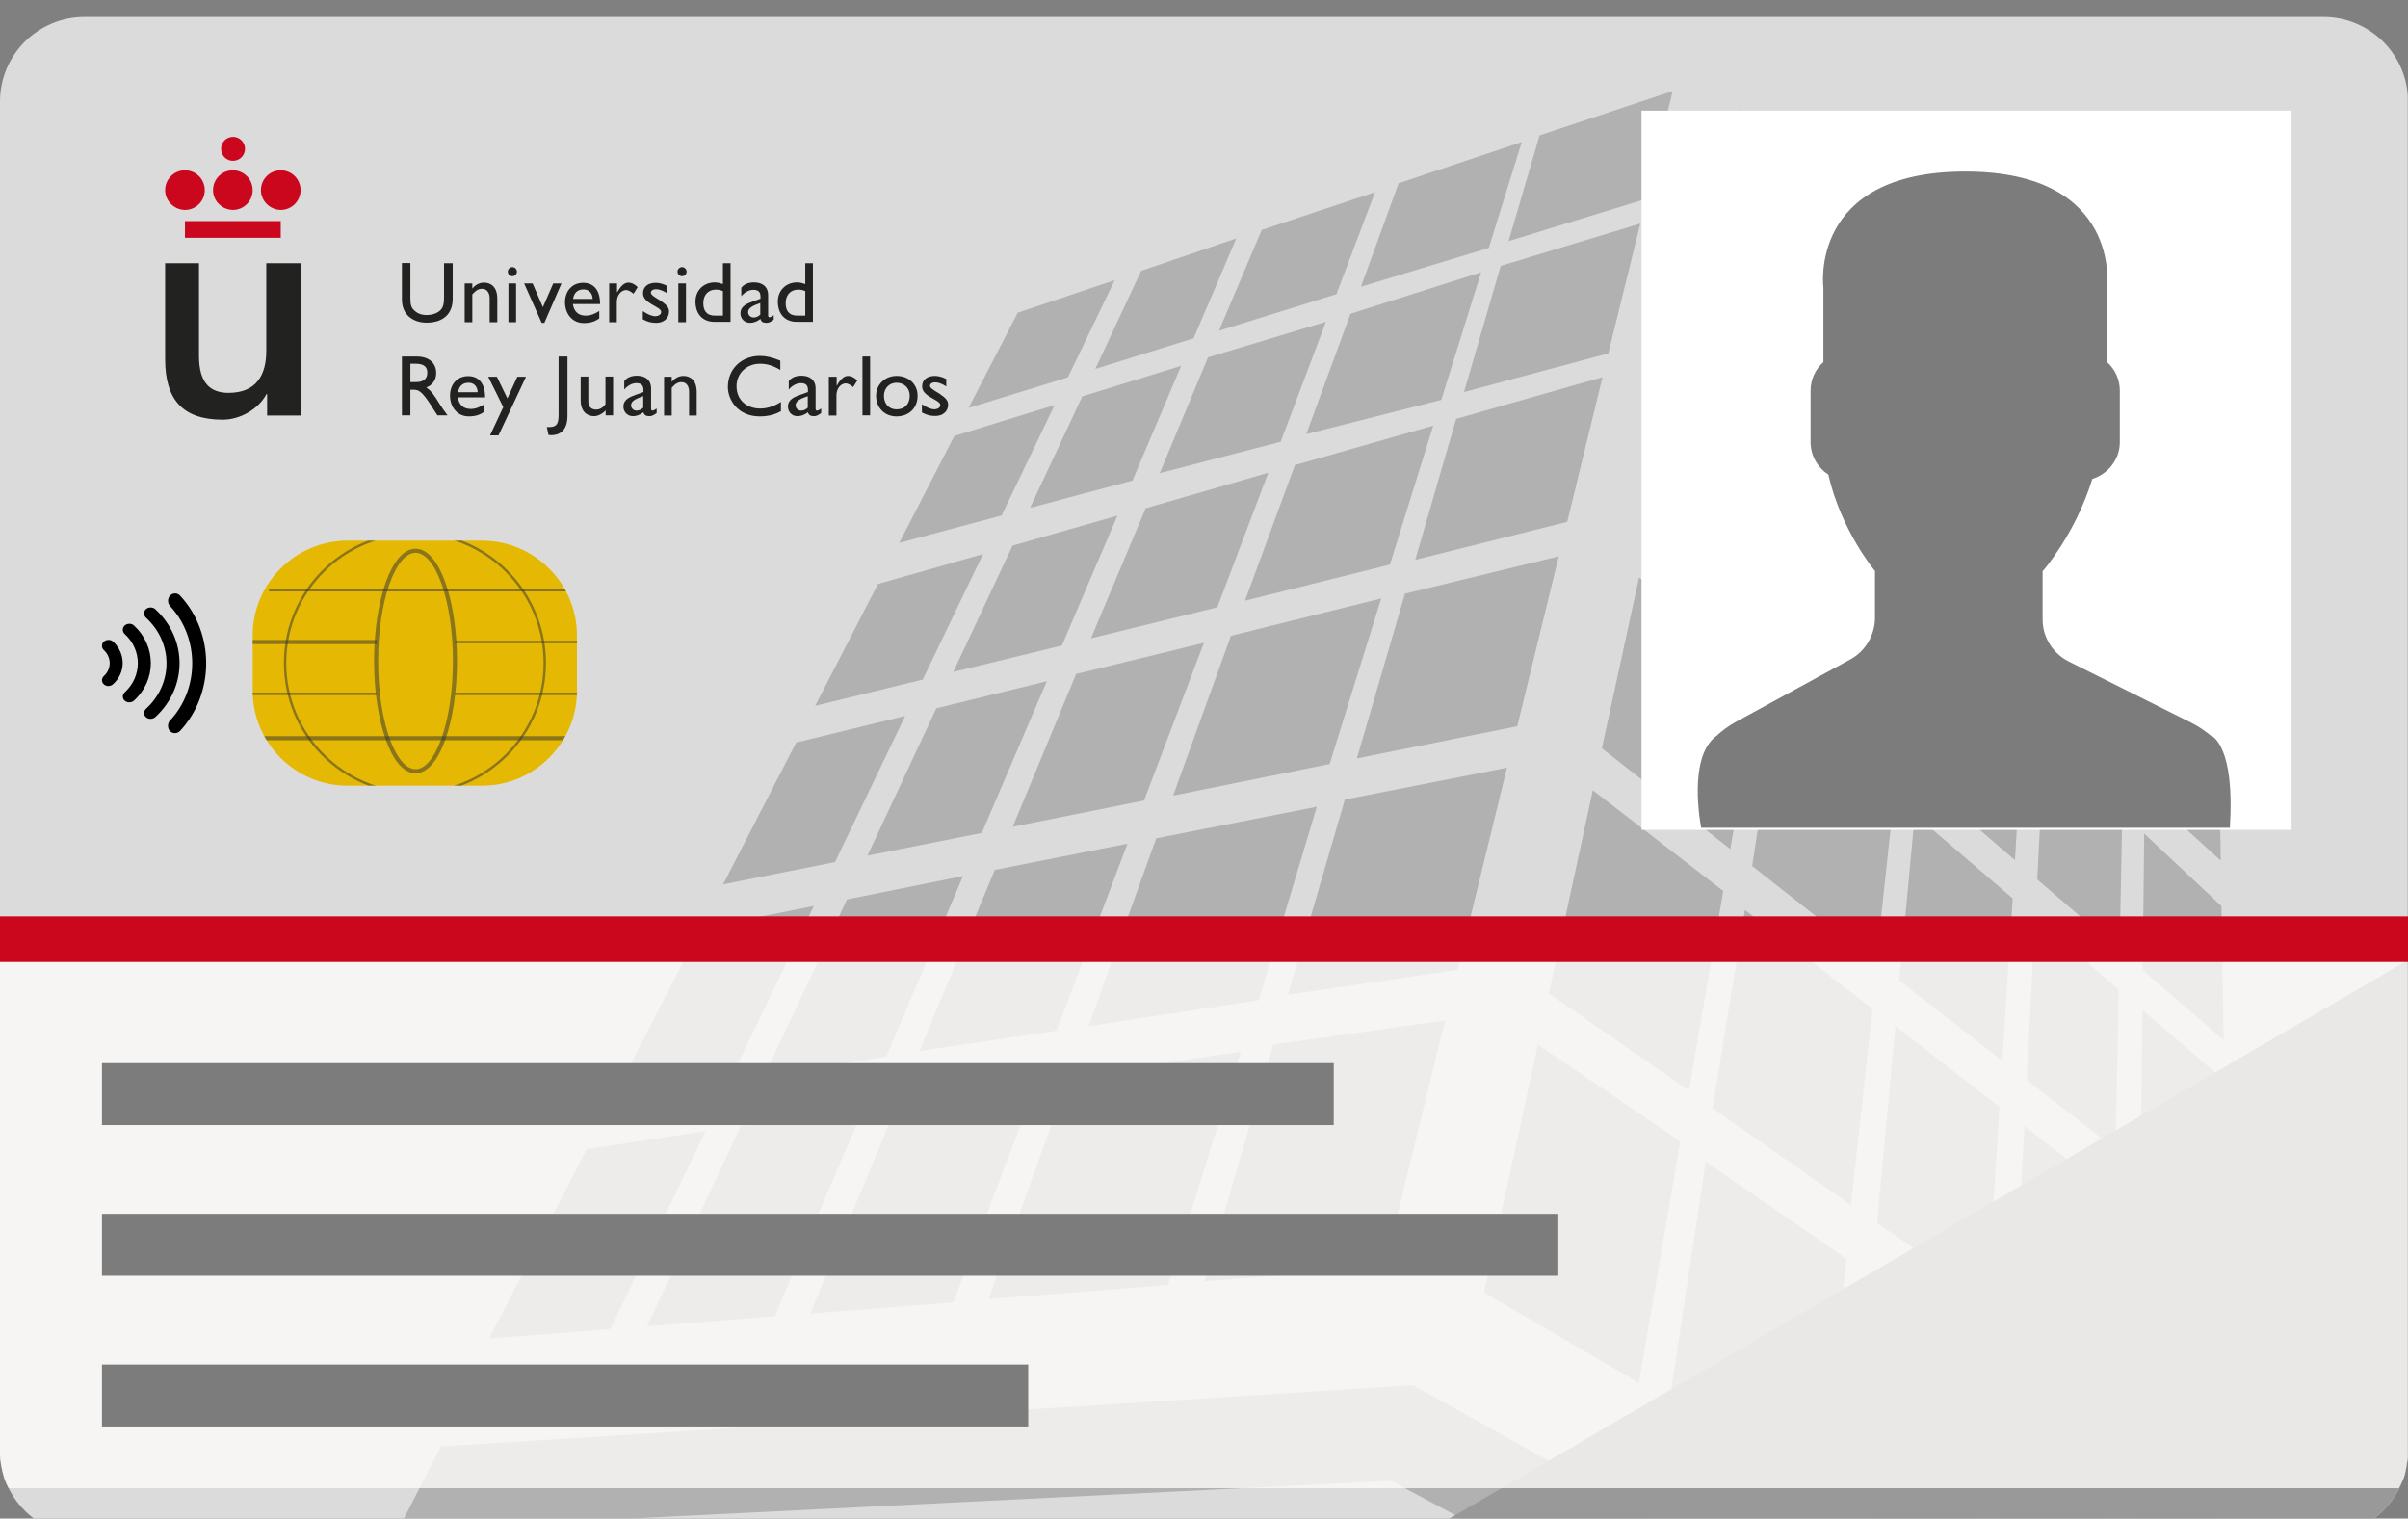 <?xml version="1.0" encoding="utf-8"?>
<!-- Generator: Adobe Illustrator 21.1.0, SVG Export Plug-In . SVG Version: 6.00 Build 0)  -->
<svg version="1.1" id="Capa_1" xmlns="http://www.w3.org/2000/svg" xmlns:xlink="http://www.w3.org/1999/xlink" x="0px" y="0px"
	 viewBox="0 0 1166.5 735.6" style="enable-background:new 0 0 1166.5 735.6;" xml:space="preserve">
<rect x="0" y="0" width="1166.5" height="735.6" fill="#808080" stroke="none"/>
<style type="text/css">
	.st0{clip-path:url(#SVGID_2_);fill:#DCDBDB;}
	.st1{opacity:0.64;clip-path:url(#SVGID_2_);}
	.st2{fill:#999999;}
	.st3{clip-path:url(#SVGID_2_);fill:#999999;}
	.st4{opacity:0.8;fill:#FCFBFA;}
	.st5{fill:#CA071D;}
	.st6{fill:#FFFFFF;}
	.st7{fill:#222221;}
	.st8{fill-rule:evenodd;clip-rule:evenodd;fill:#222221;}
	.st9{clip-path:url(#SVGID_4_);fill:#E5B903;}
	.st10{opacity:0.5;clip-path:url(#SVGID_4_);fill:none;stroke:#333333;stroke-width:1.18;stroke-miterlimit:10;}
	.st11{opacity:0.5;clip-path:url(#SVGID_4_);fill:none;stroke:#333333;stroke-width:1.974;stroke-miterlimit:10;}
	.st12{fill:#7C7C7C;}
	.st13{clip-path:url(#SVGID_6_);fill:#7C7C7C;}
</style>
<g>
	<g>
		<defs>
			<path id="SVGID_1_" d="M1125.5,743.8H41c-22.6,0-41-18.3-41-41V49.2c0-22.6,18.3-41,41-41h1084.5c22.6,0,41,18.3,41,41v653.6
				C1166.5,725.4,1148.1,743.8,1125.5,743.8z"/>
		</defs>
		<clipPath id="SVGID_2_">
			<use xlink:href="#SVGID_1_"  style="overflow:visible;"/>
		</clipPath>
		<path class="st0" d="M1154.1,743.8H12.3c-6.8,0-12.3-5.5-12.3-12.3V20.5C0,13.7,5.5,8.2,12.3,8.2h1141.8c6.8,0,12.3,5.5,12.3,12.3
			v710.9C1166.5,738.2,1161,743.8,1154.1,743.8z"/>
		<g class="st1">
			<polygon class="st2" points="1084.1,937.2 673.7,717.2 684.5,671 1083.4,893.4 			"/>
			<g>
				<polygon class="st2" points="881.9,154.8 831.8,105.4 843.1,52.9 890.9,102.3 				"/>
				<polygon class="st2" points="869.3,229.8 815.4,180.9 829.1,117.5 880.1,167.2 				"/>
				<polygon class="st2" points="854.9,312.9 797.6,262.9 812.9,192.5 867.1,243.1 				"/>
				<polygon class="st2" points="838.2,411.3 776,362.5 794,279.7 852.2,329.7 				"/>
				<polygon class="st2" points="818.2,528.2 750.3,481.3 771.6,382.8 834.8,431.6 				"/>
				<polygon class="st2" points="793.9,669.9 718.9,626.1 745,506 814,552.9 				"/>
			</g>
			<g>
				<polygon class="st2" points="935.2,207.3 889,162.2 897.1,109.2 940.9,154.6 				"/>
				<polygon class="st2" points="927.7,282.7 877.4,238.2 887.2,174.4 934.1,221.2 				"/>
				<polygon class="st2" points="919,367.5 864.8,320.4 875.4,251 926.1,298.4 				"/>
				<polygon class="st2" points="908.8,466.7 848.8,419.5 861.4,337 917.6,385.6 				"/>
				<polygon class="st2" points="896.7,583.8 829.6,536.8 845.3,440.8 907.1,488.7 				"/>
				<polygon class="st2" points="882.2,721.9 808.7,679.1 826.3,562.7 894.5,609.8 				"/>
			</g>
			<g>
				<polygon class="st2" points="986.1,257.5 944.1,216 949,163.7 989,205 				"/>
				<polygon class="st2" points="981.5,331.3 936.9,291.5 942.8,230.1 985.1,271.2 				"/>
				<polygon class="st2" points="976.1,416.7 929.3,376.3 935.8,307.5 980.1,349.3 				"/>
				<polygon class="st2" points="970,513.9 920.1,475 927.6,394.5 975,435.2 				"/>
				<polygon class="st2" points="962.8,629.5 909.3,592.4 918.2,497 968.6,536.2 				"/>
				<polygon class="st2" points="954.4,764.3 896.5,730.5 906.9,618.5 961.2,656 				"/>
			</g>
			<g>
				<polygon class="st2" points="1030,300.7 995.2,266.3 997.9,214.2 1031.1,249 				"/>
				<polygon class="st2" points="1028.5,374 991.3,340.3 994.7,280.7 1029.7,315.2 				"/>
				<polygon class="st2" points="1026.8,460.4 986.9,426 990.4,358.6 1028.1,393.9 				"/>
				<polygon class="st2" points="1024.8,556.7 981.8,523.1 985.8,444.5 1026.4,479.4 				"/>
				<polygon class="st2" points="1022.5,671.5 975.6,638.7 980.7,545.5 1024.4,579.6 				"/>
				<polygon class="st2" points="1019.8,802.4 968.7,772.6 974.5,665.3 1022,698.1 				"/>
			</g>
			<g>
				<polygon class="st2" points="1074.6,344.7 1039.7,310.3 1040.2,258.7 1073.8,293.6 				"/>
				<polygon class="st2" points="1075.8,416.9 1038.9,383.4 1039.6,324.9 1074.9,359.7 				"/>
				<polygon class="st2" points="1077.2,503.8 1038,470 1038.7,403.8 1076.1,438.9 				"/>
				<polygon class="st2" points="1078.7,598.8 1037,566.2 1037.8,489.2 1077.5,523.3 				"/>
				<polygon class="st2" points="1080.5,712.1 1035.8,680.8 1036.7,589.3 1079.1,622.2 				"/>
				<polygon class="st2" points="1082.5,839 1034.4,810.9 1035.5,707.4 1080.9,739.1 				"/>
			</g>
			<g>
				<polygon class="st2" points="730.8,116.8 797.5,96.3 810.3,44.1 745.8,65.6 				"/>
				<polygon class="st2" points="709.2,189.9 779.1,171.2 794.6,108.3 727,128.8 				"/>
				<polygon class="st2" points="685.6,271.2 759.2,252.8 776.3,182.7 705.4,202.9 				"/>
				<polygon class="st2" points="657.3,367.4 735,351.8 755.1,269.5 680.6,287.6 				"/>
				<polygon class="st2" points="623.9,481.9 706.1,469.8 730,371.9 651.5,387.3 				"/>
				<polygon class="st2" points="583.4,620.7 670.8,613.8 700,494.3 616.8,506 				"/>
			</g>
			<g>
				<polygon class="st2" points="659.3,138.9 721.2,120.1 737.2,68.8 677.5,88.8 				"/>
				<polygon class="st2" points="632.8,210.3 698.2,193.7 717.5,131.9 654.2,152 				"/>
				<polygon class="st2" points="603.1,291 673.3,273.5 694.3,206.2 627.3,225.3 				"/>
				<polygon class="st2" points="568.3,385.4 644.1,370.1 669.1,289.9 596.3,308 				"/>
				<polygon class="st2" points="527.3,497.1 609.8,484.5 637.9,390.8 560.1,406.1 				"/>
				<polygon class="st2" points="478.9,629.3 565.8,622.5 601.2,509.4 517.7,521.8 				"/>
			</g>
			<g>
				<polygon class="st2" points="590.5,160.2 647.4,142.5 666.1,93.1 611.2,111.4 				"/>
				<polygon class="st2" points="561.8,229.2 620.4,214 642.3,155.9 585.2,173.1 				"/>
				<polygon class="st2" points="528.5,309.2 589.7,294.2 614.4,229 555,246.2 				"/>
				<polygon class="st2" points="490.6,400.5 554.2,387.8 583.2,311.4 521.3,326.5 				"/>
				<polygon class="st2" points="445.4,509.1 511.8,499.3 546.2,408.7 481.9,421.4 				"/>
				<polygon class="st2" points="392.5,636.3 461.8,630.9 502.3,524.1 435,534.1 				"/>
			</g>
			<g>
				<polygon class="st2" points="530.6,178.7 578.2,163.9 598.9,115.5 552.8,131.2 				"/>
				<polygon class="st2" points="499,246 548.6,232.8 572.2,177.2 524.3,192 				"/>
				<polygon class="st2" points="461.8,325.5 514.4,312.7 541.3,249.8 490.5,264.3 				"/>
				<polygon class="st2" points="420.2,414.5 475.6,403.5 507.1,330 453.6,343.1 				"/>
				<polygon class="st2" points="370.4,520.8 429.3,511.9 466.5,424.4 410.3,435.7 				"/>
				<polygon class="st2" points="313.4,642.5 375.3,637.6 418.4,536.7 358.8,545.5 				"/>
			</g>
			<g>
				<polygon class="st2" points="469.2,197.6 517.3,182.8 540,135.7 493,151.5 				"/>
				<polygon class="st2" points="435.6,263 485.2,249.7 510.9,196.2 462.3,211.2 				"/>
				<polygon class="st2" points="394.9,341.9 447,329.2 476.2,268.4 425.3,282.9 				"/>
				<polygon class="st2" points="350.3,428.4 404.5,417.6 438.5,346.8 385.7,359.7 				"/>
				<polygon class="st2" points="296.9,532 353.6,523.4 394.2,438.9 339.3,449.8 				"/>
				<polygon class="st2" points="236.9,648.4 295.7,643.8 341.8,547.9 284.2,556.7 				"/>
			</g>
			<polygon class="st2" points="192.8,741.2 674.2,717.3 684.7,671 213.6,700.7 			"/>
			<polygon class="st2" points="658,785.3 910.1,907.7 643.4,849.1 			"/>
			<polyline class="st2" points="643.3,849.1 658,785.3 371.4,789.4 			"/>
		</g>
		<polygon class="st3" points="688.1,743.8 1176.1,459.5 1166.5,778.3 		"/>
	</g>
	<path class="st4" d="M1166.5,455H0V704c0,1.7,0.1,3.3,0.4,4.9c1.1,6.1,1.8,8.4,3.8,12h1157.9c3-6.3,2.6-4.5,4.2-14.1
		c0-0.3,0.1-0.5,0.1-0.8V455z"/>
	<rect x="0" y="443.9" class="st5" width="1166.5" height="22.1"/>
	<rect x="795.2" y="53.6" class="st6" width="314.9" height="348.4"/>
	<g>
		<path class="st7" d="M145.5,127.5h-16.5v42.4c0,11.5-4.6,20.4-18.3,20.4c-8.9,0-14.3-4.8-14.3-17.9v-44.9H80V174
			c0,19.5,8.4,29.3,27.9,29.3c8.2,0,17.2-4.9,21.2-12.4h0.3v10.4h16.2V127.5L145.5,127.5z"/>
		<polygon class="st5" points="89.6,107.1 136,107.1 136,115.2 89.6,115.2 89.6,107.1 		"/>
		<path class="st5" d="M107.1,72.1c0-3.2,2.6-5.8,5.8-5.8c3.2,0,5.8,2.6,5.8,5.8c0,3.2-2.6,5.8-5.8,5.8
			C109.8,78,107.1,75.4,107.1,72.1L107.1,72.1z"/>
		<path class="st5" d="M80,92.1c0-5.3,4.3-9.6,9.6-9.6c5.3,0,9.6,4.3,9.6,9.6c0,5.3-4.3,9.6-9.6,9.6C84.3,101.6,80,97.3,80,92.1
			L80,92.1z"/>
		<path class="st5" d="M103.2,92.1c0-5.3,4.3-9.6,9.6-9.6c5.3,0,9.6,4.3,9.6,9.6c0,5.3-4.3,9.6-9.6,9.6
			C107.5,101.6,103.2,97.3,103.2,92.1L103.2,92.1z"/>
		<path class="st5" d="M126.4,92.1c0-5.3,4.3-9.6,9.6-9.6c5.3,0,9.6,4.3,9.6,9.6c0,5.3-4.3,9.6-9.6,9.6
			C130.7,101.6,126.4,97.3,126.4,92.1L126.4,92.1z"/>
		<path class="st7" d="M219.2,127.5h-4.1v16.6c0,2.7-0.3,4.8-1.8,6.2c-1.3,1.3-3.6,2.3-6.7,2.3c-2.5,0-4.5-0.8-6.1-2.4
			c-1.3-1.3-1.7-2.6-1.7-5.9v-16.9h-4.1v17.7c0,7.8,5.9,11.2,11.9,11.2c8.5,0,12.7-4.6,12.7-11.6V127.5L219.2,127.5z"/>
		<path class="st8" d="M250,137.3h-3.7v18.8h3.7V137.3L250,137.3z M250.4,131.6c0-1.2-1-2.2-2.2-2.2c-1.2,0-2.2,1-2.2,2.2
			c0,1.2,1,2.2,2.2,2.2C249.4,133.8,250.4,132.8,250.4,131.6L250.4,131.6z"/>
		<path class="st8" d="M290.4,150.6c-2.2,1.4-4.3,2.3-6.6,2.3c-3.6,0-5.7-1.9-6.3-5.6h13.2c0-6.9-3.2-10.3-8.2-10.3
			c-5.2,0-8.8,3.8-8.8,9.5c0,5.2,3.3,10,9.1,10c3.2,0,5.2-0.7,7.5-2.2V150.6L290.4,150.6z M277.6,144.8c0.5-3,2.2-4.6,5.1-4.6
			c2.6,0,4.3,1.8,4.4,4.6H277.6L277.6,144.8z"/>
		<path class="st8" d="M332.3,137.3h-3.7v18.8h3.7V137.3L332.3,137.3z M332.6,131.6c0-1.2-1-2.2-2.2-2.2c-1.2,0-2.2,1-2.2,2.2
			c0,1.2,1,2.2,2.2,2.2C331.6,133.8,332.6,132.8,332.6,131.6L332.6,131.6z"/>
		<path class="st8" d="M353.9,127.5h-3.7v10.1c-1.5-0.5-2.7-0.8-3.9-0.8c-5.5,0-9.4,3.9-9.4,9.3c0,6,3.5,9.8,9.1,9.8h7.9V127.5
			L353.9,127.5z M350.2,152.9h-3.8c-4.3,0-5.7-2.6-5.7-6.1c0-3.9,2.4-6.5,6-6.5c1.3,0,2.2,0.2,3.5,0.7V152.9L350.2,152.9z"/>
		<path class="st8" d="M374.8,152.7c-0.8,0.6-1.6,1-2,1c-0.5,0-0.7-0.3-0.7-1v-9.7c0-4.3-3-6.2-6.8-6.2c-2.7,0-4.8,0.8-6.2,2.6v4.1
			c1.8-2.1,3.9-3.1,5.9-3.1c2.3,0,3.4,1,3.4,3.3v1l-3.3,1.2c-3,1.1-6.4,2.2-6.4,5.9c0,2.4,1.8,4.6,4.6,4.6c1.7,0,3.4-0.6,5.1-1.9
			c0.3,1.3,1.2,1.9,2.8,1.9c1.2,0,1.9-0.3,3.6-1.5V152.7L374.8,152.7z M368.4,152.3c-1,1-2.1,1.5-3.3,1.5c-1.5,0-2.7-1.1-2.7-2.6
			c0-2.2,2.8-3.3,5.9-4.4V152.3L368.4,152.3z"/>
		<path class="st8" d="M393.8,127.5h-3.7v10.1c-1.5-0.5-2.7-0.8-3.9-0.8c-5.5,0-9.4,3.9-9.4,9.3c0,6,3.5,9.8,9.1,9.8h7.9V127.5
			L393.8,127.5z M390.1,152.9h-3.8c-4.3,0-5.7-2.6-5.7-6.1c0-3.9,2.4-6.5,6-6.5c1.3,0,2.2,0.2,3.5,0.7V152.9L390.1,152.9z"/>
		<path class="st7" d="M323.2,138.5c-2-1-3.8-1.5-5.5-1.5c-3.8,0-6.2,1.9-6.2,5.1c0,5.1,8.8,6.4,8.8,9c0,1.3-1.3,2-2.8,2.1
			c-1.5,0-3.7-0.8-6.1-2.5v4c2.4,1.3,4.2,1.7,6.5,1.7c3.6,0,6.2-2.2,6.2-5.5c0-1.9-1.1-3.2-4.2-5.3c-3.3-1.9-4.6-2.9-4.6-3.8
			c0-1,1-1.7,2.5-1.7c1.4,0,3.3,0.6,5.4,2V138.5L323.2,138.5z"/>
		<path class="st7" d="M295.1,137.3v18.8h3.7v-9.8c0-3.2,2-5.8,4.6-5.8c0.9,0,2.3,0.8,3.5,1.8l2-3.2c-1.5-1.5-3-2.2-4.5-2.2
			c-1.8,0-3.6,1.4-5.4,4.7h-0.1v-4.3H295.1L295.1,137.3z"/>
		<polygon class="st7" points="262.4,156.4 263.7,156.4 272,137.3 268,137.3 263,148.8 258,137.3 253.9,137.3 262.4,156.4 		"/>
		<path class="st7" d="M228.8,137.3h-3.7v18.8h3.7v-13.5c1.8-2,3.1-2.7,4.7-2.7c2.3,0,3.7,1.8,3.7,4.6v11.6h3.7v-11.6
			c0-5.1-2.8-7.6-6.4-7.6c-2.1,0-4.2,1-5.6,2.8h-0.1V137.3L228.8,137.3z"/>
		<path class="st8" d="M194.7,172.7v28.5h4.1v-12.4h1.7c2.1,0,3.8,0.7,7.6,6.5l3.8,5.9h4.9c-2-2.7-2.7-3.7-3.9-5.6
			c-2.2-3.6-3.8-6.2-6.4-7.9c3.1-1.2,4.8-3.7,4.8-7c0-4.9-3.6-8-9.4-8H194.7L194.7,172.7z M198.8,176.2h2.6c4,0,5.6,1.6,5.6,4.3
			c0,2.4-1.2,4.6-5.6,4.6h-2.6V176.2L198.8,176.2z"/>
		<path class="st8" d="M234.7,195.8c-2.2,1.4-4.3,2.3-6.6,2.3c-3.6,0-5.7-1.9-6.3-5.6H235c0-6.9-3.2-10.3-8.2-10.3
			c-5.2,0-8.8,3.8-8.8,9.5c0,5.2,3.3,10,9.1,10c3.2,0,5.2-0.7,7.5-2.2V195.8L234.7,195.8z M221.9,190c0.5-3,2.2-4.6,5.1-4.6
			c2.6,0,4.3,1.8,4.4,4.6H221.9L221.9,190z"/>
		<path class="st8" d="M318.1,197.9c-0.8,0.6-1.6,1-2,1c-0.5,0-0.7-0.3-0.7-1v-9.7c0-4.3-3-6.2-6.8-6.2c-2.7,0-4.8,0.8-6.2,2.6v4.1
			c1.8-2.1,3.9-3.1,5.9-3.1c2.3,0,3.4,1,3.4,3.3v1l-3.3,1.2c-3,1.1-6.4,2.2-6.4,5.9c0,2.4,1.8,4.6,4.6,4.6c1.7,0,3.4-0.6,5.1-1.9
			c0.3,1.3,1.2,1.9,2.8,1.9c1.2,0,1.9-0.3,3.6-1.5V197.9L318.1,197.9z M311.7,197.4c-1,1-2.1,1.5-3.3,1.5c-1.5,0-2.7-1.1-2.7-2.6
			c0-2.2,2.8-3.3,5.9-4.4V197.4L311.7,197.4z"/>
		<path class="st7" d="M378,174.7c-3.9-1.6-6.9-2.3-9.8-2.3c-9.1,0-15.6,6.4-15.6,15.1c0,6,4.7,14.2,15.4,14.2c4.5,0,7.5-1,10.3-2.5
			v-4.5c-3.2,2.1-6.7,3.2-10,3.2c-6.9,0-11.5-4.4-11.5-10.8c0-6.3,4.9-10.9,11.4-10.9c3.3,0,6.3,0.9,9.8,3V174.7L378,174.7z"/>
		<polygon class="st7" points="421.5,172.7 417.8,172.7 417.8,201.2 421.5,201.2 421.5,172.7 		"/>
		<path class="st8" d="M434.3,182.1c-5.6,0-9.9,4.2-9.9,9.6c0,5.8,4.1,10,9.9,10c6,0,10.2-4,10.2-10
			C444.5,186.1,440.2,182.1,434.3,182.1L434.3,182.1z M434.3,185.4c3.7,0,6.4,2.6,6.4,6.3c0,4.1-2.5,6.6-6.4,6.6
			c-3.6,0-6.1-2.6-6.1-6.6C428.2,188.1,430.8,185.4,434.3,185.4L434.3,185.4z"/>
		<path class="st7" d="M458.4,183.6c-2-1-3.8-1.5-5.5-1.5c-3.8,0-6.2,1.9-6.2,5.1c0,5.1,8.8,6.4,8.8,9c0,1.3-1.3,2-2.8,2.1
			c-1.5,0-3.7-0.8-6.1-2.5v4c2.4,1.3,4.2,1.7,6.5,1.7c3.6,0,6.2-2.2,6.2-5.5c0-1.9-1.1-3.2-4.2-5.3c-3.3-1.9-4.6-2.9-4.6-3.8
			c0-1,1-1.7,2.5-1.7c1.4,0,3.3,0.6,5.4,2V183.6L458.4,183.6z"/>
		<polygon class="st7" points="254.8,182.5 250.6,182.5 245.8,193 240.7,182.5 236.5,182.5 243.8,197.2 237.4,210.9 241.5,210.9 
			254.8,182.5 		"/>
		<path class="st7" d="M274.7,172.7h-4.1v27.6c0,4.4-0.4,6.6-4.7,6.6h-1l0.8,3.8c0.4,0,0.8,0.1,1.3,0.1c5.7,0,7.9-4,7.9-9.3V172.7
			L274.7,172.7z"/>
		<path class="st8" d="M297,201.2v-18.8h-3.7v13.4c-1.2,1.7-2.8,2.6-4.5,2.6c-2.6,0-3.8-1.5-3.8-4.1v-11.9h-3.7v11.7
			c0,4.8,2.7,7.5,6.5,7.5c1.8,0,4-1.1,5.6-2.8v2.4H297L297,201.2z"/>
		<path class="st7" d="M325.4,182.5h-3.7v18.8h3.7v-13.5c1.8-2,3.1-2.7,4.7-2.7c2.3,0,3.7,1.8,3.7,4.6v11.6h3.7v-11.6
			c0-5.1-2.8-7.6-6.4-7.6c-2.1,0-4.2,1-5.6,2.8h-0.1V182.5L325.4,182.5z"/>
		<path class="st8" d="M397.8,197.9c-0.8,0.6-1.6,1-2,1c-0.5,0-0.7-0.3-0.7-1v-9.7c0-4.3-3-6.2-6.8-6.2c-2.7,0-4.8,0.8-6.2,2.6v4.1
			c1.8-2.1,3.9-3.1,5.9-3.1c2.3,0,3.4,1,3.4,3.3v1l-3.3,1.2c-3,1.1-6.4,2.2-6.4,5.9c0,2.4,1.8,4.6,4.6,4.6c1.7,0,3.4-0.6,5.1-1.9
			c0.3,1.3,1.2,1.9,2.8,1.9c1.2,0,1.9-0.3,3.6-1.5V197.9L397.8,197.9z M391.4,197.4c-1,1-2.1,1.5-3.3,1.5c-1.5,0-2.7-1.1-2.7-2.6
			c0-2.2,2.8-3.3,5.9-4.4V197.4L391.4,197.4z"/>
		<path class="st7" d="M401.5,182.5v18.8h3.7v-9.8c0-3.2,2-5.8,4.6-5.8c0.9,0,2.3,0.8,3.5,1.8l2-3.2c-1.5-1.5-3-2.2-4.5-2.2
			c-1.8,0-3.6,1.4-5.4,4.7h-0.1v-4.3H401.5L401.5,182.5z"/>
	</g>
	<g>
		<g>
			<path d="M64.9,303c-1.2-1.1-3.2-1.1-4.5,0c-1.2,1.1-1.2,3,0,4.1c8.5,7.8,8.5,20.5,0,28.3c-0.6,0.6-0.9,1.3-0.9,2
				c0,0.7,0.3,1.5,0.9,2c1.2,1.1,3.2,1.1,4.5,0C75.8,329.4,75.8,313.1,64.9,303z"/>
			<path d="M54.8,310.8c-1.2-1.1-3.2-1.1-4.5,0c-1.2,1.1-1.2,3,0,4.1c3.8,3.5,3.8,9.2,0,12.6c-0.6,0.6-0.9,1.3-0.9,2s0.3,1.5,0.9,2
				c1.2,1.1,3.2,1.1,4.4,0C61,325.9,61,316.6,54.8,310.8z"/>
			<path d="M75.2,347.4c15.7-14.4,15.7-37.9,0-52.3c-1.2-1.1-3.2-1.1-4.5,0c-1.2,1.1-1.2,3,0,4.1c13.3,12.2,13.3,32,0,44.2
				c-0.6,0.6-0.9,1.3-0.9,2c0,0.7,0.3,1.5,0.9,2C71.9,348.5,73.9,348.5,75.2,347.4z"/>
			<path d="M87.2,354.1c16.9-18.1,16.9-47.5,0-65.6c-1.3-1.4-3.5-1.4-4.8,0c-1.3,1.4-1.3,3.7,0,5.1c14.3,15.3,14.3,40.1,0,55.4
				c-0.7,0.7-1,1.6-1,2.6s0.3,1.9,1,2.6C83.7,355.5,85.8,355.5,87.2,354.1z"/>
		</g>
		<g>
			<defs>
				<path id="SVGID_3_" d="M233.6,380.6h-65.3c-25.2,0-45.9-20.7-45.9-45.9v-26.9c0-25.2,20.7-45.9,45.9-45.9h65.3
					c25.2,0,45.9,20.7,45.9,45.9v26.9C279.5,359.9,258.8,380.6,233.6,380.6z"/>
			</defs>
			<clipPath id="SVGID_4_">
				<use xlink:href="#SVGID_3_"  style="overflow:visible;"/>
			</clipPath>
			<path class="st9" d="M233.6,380.6h-65.3c-25.2,0-45.9-20.7-45.9-45.9v-26.9c0-25.2,20.7-45.9,45.9-45.9h65.3
				c25.2,0,45.9,20.7,45.9,45.9v26.9C279.5,359.9,258.8,380.6,233.6,380.6z"/>
			<circle class="st10" cx="201" cy="321.2" r="62.9"/>
			<line class="st10" x1="130.3" y1="285.9" x2="279.5" y2="285.9"/>
			<line class="st11" x1="276.7" y1="357.6" x2="122.4" y2="357.6"/>
			<line class="st11" x1="117.9" y1="311" x2="182.5" y2="311"/>
			<line class="st10" x1="115" y1="336.1" x2="182.3" y2="336.1"/>
			<line class="st10" x1="220.4" y1="311" x2="290.5" y2="311"/>
			<line class="st10" x1="220.4" y1="336.1" x2="294.6" y2="336.1"/>
			<ellipse class="st11" cx="201.3" cy="320.2" rx="19.1" ry="53.4"/>
		</g>
	</g>
	<rect x="49.4" y="515" class="st12" width="596.7" height="30"/>
	<rect x="49.4" y="588" class="st12" width="705.5" height="30"/>
	<rect x="49.4" y="661" class="st12" width="448.7" height="30"/>
	<g>
		<defs>
			<rect id="SVGID_5_" x="803.4" y="73.1" width="296.4" height="327.9"/>
		</defs>
		<clipPath id="SVGID_6_">
			<use xlink:href="#SVGID_5_"  style="overflow:visible;"/>
		</clipPath>
		<path class="st13" d="M896.4,319.4l-55.7,30.4c-3.3,1.8-6.2,4-8.9,6.4c32.5,27.4,74.4,43.9,120.2,43.9
			c45.5,0,87.1-16.3,119.5-43.3c-3-2.5-6.2-4.8-9.8-6.6l-59.6-29.8c-7.7-3.9-12.6-11.7-12.6-20.3v-23.4c1.7-1.9,3.6-4.4,5.6-7.3
			c8.1-11.5,14.3-24.1,18.5-37.4c7.6-2.4,13.3-9.4,13.3-17.8v-25c0-5.5-2.4-10.4-6.2-13.8v-36.1c0,0,7.4-56.2-68.7-56.2
			s-68.7,56.2-68.7,56.2v36.1c-3.8,3.4-6.2,8.3-6.2,13.8v25c0,6.6,3.5,12.4,8.6,15.7c6.2,27.2,22.6,46.7,22.6,46.7v22.8
			C908.2,307.7,903.7,315.4,896.4,319.4z"/>
		<path class="st13" d="M824.1,401c0,0-7.1-35.1,8-44.9c15.2-9.8,239.6,0.6,239.6,0.6s11.1,5.2,8.5,44.3
			c-2.6,39-248.2,5.6-248.2,5.6L824.1,401z"/>
	</g>
</g>
<g>
</g>
<g>
</g>
<g>
</g>
<g>
</g>
<g>
</g>
<g>
</g>
</svg>
